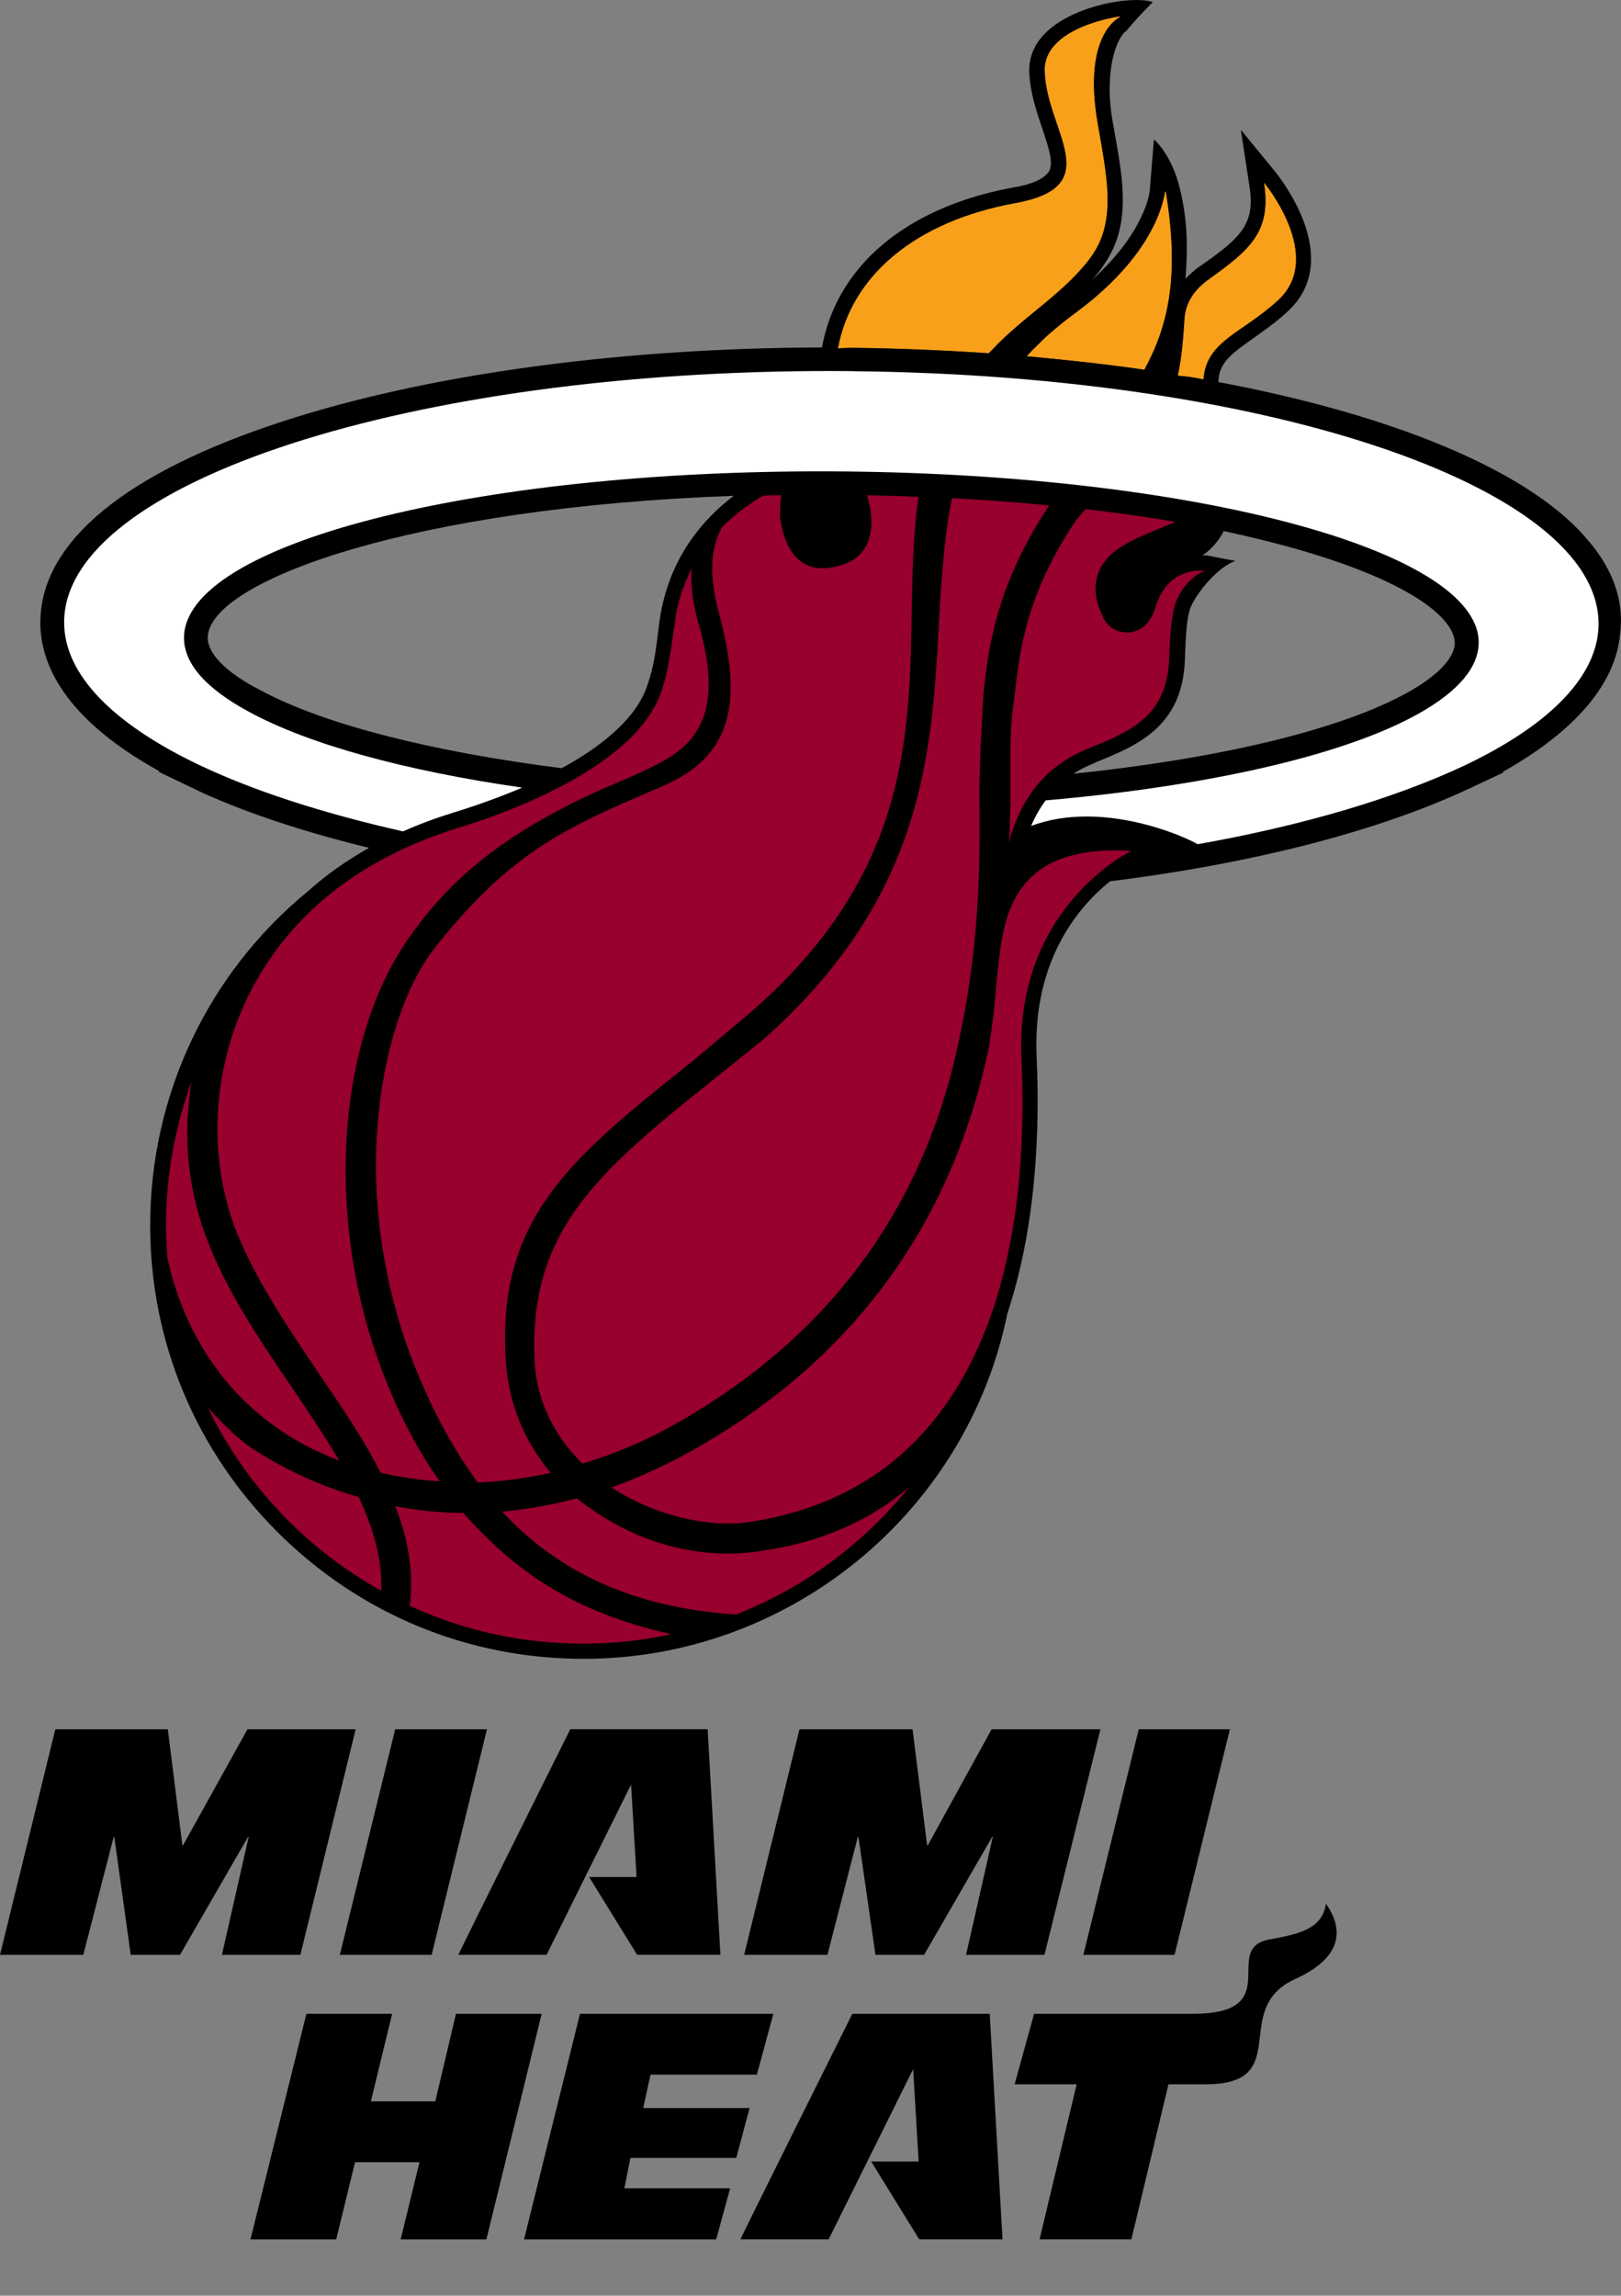 <?xml version="1.0" encoding="UTF-8"?>
<svg id="Layer" xmlns="http://www.w3.org/2000/svg" viewBox="0 0 420 594.81">
  <rect x="0" y="0" width="420" height="594.81" fill="#808080" stroke="none"/>
  <defs>
    <style>
      .cls-1, .cls-2, .cls-3, .cls-4 {
        stroke-width: 0px;
      }

      .cls-2 {
        fill: #98002e;
      }

      .cls-3 {
        fill: #f9a01b;
      }

      .cls-4 {
        fill: #fff;
      }

      .cls-5 {
        fill: none;
        stroke: #f9a01b;
        stroke-width: .17px;
      }
    </style>
  </defs>
  <path class="cls-1" d="m410.34,138.69c-15.59-17.33-50.25-31.35-94.67-39.7.16-5.04,3.31-7.25,8.82-11.18,2.84-2.05,6.14-4.25,9.45-7.4,14.33-13.7-2.52-34.5-3.15-35.44l-9.29-11.34,2.21,14.49c1.58,9.92-2.05,13.39-12.92,20.95-1.42.95-2.52,2.05-3.62,3.15.47-6.62.79-14.02-1.42-23.16-2.21-9.29-6.77-12.92-6.77-12.92l-1.1,13.39c0,.16-1.1,10.55-14.96,23,1.26-1.42,2.36-2.68,3.31-4.25,6.77-9.92,4.88-21.11,2.52-34.18l-.47-2.68c-2.36-13.55,1.26-22.05,3.62-23.47,2.21-2.84,6.77-7.4,6.77-7.4,0,0-2.36-1.1-9.14-.16-8.66,1.26-23.31,6.46-22.84,18.27.16,5.2,1.89,10.24,3.31,14.49,1.58,4.73,3.15,9.14,1.73,11.34-1.1,1.73-4.25,3.31-9.29,4.1-20.48,3.78-36.07,13.23-44.11,26.94-2.68,4.57-4.41,9.29-5.36,14.49-50.72.16-98.77,6.46-135.94,17.96-41.74,12.92-64.74,30.56-66.47,50.88-.95,10.71,3.94,26.15,30.72,40.96l-.16.16,7.56,3.62h0l3.94,1.89h0c12.29,5.51,26.78,10.24,43,14.18-5.83,3.31-11.03,6.93-15.75,11.18-25.99,21.27-40.96,52.93-40.96,86.64,0,29.93,11.66,58.13,32.92,79.39,21.27,21.27,49.3,32.92,79.39,32.92,53.08,0,99.24-37.65,109.79-89.47,8.98-27.09,8.03-56.08,7.56-67.1-.95-24.89,11.34-38.75,19.06-44.89,35.44-4.41,66.79-12.29,90.1-22.68h0l3.78-1.73h0l8.03-3.78-.16-.16c18.74-10.55,29.3-22.84,30.4-35.91,1.1-8.98-2.21-17.48-9.45-25.36m-36.39,21.74c3.15,3.47,2.99,5.83,2.99,6.46-.32,4.1-5.36,8.98-13.86,13.39h0c-17.8,9.29-48.52,16.38-84.9,20.16,1.58-1.1,3.31-1.89,5.2-2.68l.63-.32c10.55-4.25,22.37-9.14,23-26.46.16-2.84.16-11.18,1.73-14.18,1.89-3.94,6.93-9.92,11.34-11.5l-7.4-1.42h-1.1c2.52-1.73,4.25-3.94,5.51-6.3,29.61,6.3,49.46,14.65,56.86,22.84m-320.08,4.25c1.26-14.33,52.77-33.24,136.26-36.23-7.72,5.83-16.85,15.91-19.22,32.29l-.79,6.14c-.47,3.78-1.26,7.72-2.68,11.5-3.15,8.35-12.29,15.44-21.9,20.64-33.55-4.25-61.59-11.34-77.97-20.16h0c-9.29-4.73-14.18-9.92-13.7-14.18"/>
  <polygon class="cls-1" points="111.84 506.5 126.17 448.06 102.39 448.06 88.05 506.5 111.84 506.5"/>
  <path class="cls-1" d="m163.51,462.39l1.42,23.94h-12.29l12.44,20.16h21.58l-3.31-58.44h-35.6s-29.14,58.44-28.98,58.44h22.84l21.9-44.11h0Z"/>
  <polygon class="cls-1" points="108.69 560.21 103.81 580.22 126.02 580.22 140.35 521.78 118.14 521.78 112.78 544.46 96.09 544.46 101.6 521.78 79.39 521.78 64.9 580.22 87.11 580.22 91.99 560.21 108.69 560.21"/>
  <polygon class="cls-1" points="161.77 566.98 163.35 559.11 190.76 559.11 194.22 546.19 166.66 546.19 168.55 537.53 196.11 537.53 200.37 521.78 150.27 521.78 135.78 580.22 185.56 580.22 189.18 566.98 161.77 566.98"/>
  <polygon class="cls-1" points="304.33 506.5 318.66 448.06 295.04 448.06 280.7 506.5 304.33 506.5"/>
  <path class="cls-1" d="m343.55,493.26c3.15,4.41,6.62,12.92-8.03,19.53-17.01,7.72,0,27.25-23.16,27.25h-9.61l-9.61,40.17h-23.79l9.61-40.17h-16.07l5.04-18.27h41.11c24.42,0,7.25-16.85,19.69-19.22,8.66-1.58,13.86-2.99,14.81-9.29"/>
  <polygon class="cls-1" points="47.26 478.14 43.48 448.06 14.33 448.06 0 506.5 21.58 506.5 29.46 475.94 29.61 475.94 33.87 506.5 46.63 506.5 64.27 475.94 64.43 475.94 57.5 506.5 77.82 506.5 92.15 448.06 64.11 448.06 47.41 478.14 47.26 478.14"/>
  <polygon class="cls-1" points="240.22 478.14 236.44 448.06 207.14 448.06 192.81 506.5 214.39 506.5 222.26 475.94 222.42 475.94 226.83 506.5 239.43 506.5 257.07 475.94 257.23 475.94 250.3 506.5 270.62 506.5 285.11 448.06 256.92 448.06 240.38 478.14 240.22 478.14"/>
  <path class="cls-1" d="m236.6,536.11l1.42,23.94h-12.29l12.44,20.16h21.58l-3.31-58.44h-35.6s-29.14,58.44-28.98,58.44h22.84l21.9-44.11h0Z"/>
  <path class="cls-2" d="m43.32,325.51c2.99,14.81,11.34,32.45,28.2,44.26,5.04,3.62,10.55,6.46,16.38,8.66-3.62-6.14-7.88-12.44-12.13-18.74-8.03-11.81-16.38-24.1-21.58-37.17-5.51-13.55-6.93-27.88-4.57-42.22-4.25,11.66-6.62,24.26-6.62,37.33,0,2.68.16,5.2.32,7.88"/>
  <path class="cls-2" d="m61.43,319.52c5.04,12.44,13.07,24.26,20.79,35.76,5.99,8.82,11.97,17.48,16.38,26.31,4.88,1.1,10.08,1.89,15.28,2.21-5.36-7.72-10.08-16.38-14.02-26.46-15.59-38.75-13.39-86.48,5.99-114.2,9.92-14.33,21.9-23.94,37.17-32.29,13.23-7.25,21.42-9.29,29.93-14.33,9.14-5.51,14.02-14.49,8.03-34.97-1.73-5.99-2.05-10.71-1.73-14.33-2.05,4.1-3.78,8.66-4.41,14.18h0c-.95,5.83-1.42,12.13-3.78,18.59-8.03,21.11-47.26,32.92-52.3,34.5-14.81,4.57-26.78,11.34-36.07,19.53-26.78,23.79-31.66,59.54-21.27,85.53"/>
  <path class="cls-2" d="m224.62,128.29c.47,1.26.63,2.68.95,3.94.95,7.4-1.26,13.39-10.24,14.81-9.29,1.58-12.44-6.62-13.23-13.23,0-2.36.16-4.1.32-5.51-1.58,0-3.15,0-4.73.16-2.99,1.73-6.93,4.41-10.71,8.19-1.89,3.94-4.1,9.61-.63,22.53,6.14,22.84,3.47,36.7-14.81,44.58-23.47,10.08-38.44,16.07-58.44,41.27-9.61,11.97-14.81,31.98-15.59,51.98-.79,19.53,3.15,40.33,10.08,57.34,4.57,11.34,9.92,21.27,16.22,29.77,6.3-.32,12.6-1.1,18.9-2.52-6.93-8.19-11.03-18.11-11.66-29.3-2.36-37.17,17.64-52.77,48.36-77.34l13.7-11.5c54.97-46.63,38.91-94.04,44.89-134.68-4.41-.32-8.82-.32-13.39-.47"/>
  <path class="cls-2" d="m246.68,129.08c-1.73,8.03-2.36,16.54-2.99,25.2-2.21,35.28-1.1,75.29-45.84,114.99l-13.55,10.87c-29.93,23.94-46.94,38.91-45.84,71.51.32,10.71,4.88,20.16,12.44,27.57,8.35-2.52,16.7-5.99,24.57-10.55,38.91-22.05,63.32-54.97,72.62-97.35,5.99-26.78,5.83-48.52,5.67-66,0-8.82,1.1-26.15,1.1-26.15,1.26-10.87,2.99-26.31,15.75-46.31.47-.63.79-1.26,1.26-1.89-7.88-.79-16.38-1.42-25.2-1.89"/>
  <path class="cls-2" d="m259.75,242.49h0c-1.26,6.46-1.58,13.55-2.36,20.64-.32,2.68-.79,5.36-1.1,7.88-.16.79-.32,1.42-.47,2.21-9.77,44.58-35.13,79.23-76.08,102.39-7.09,3.94-14.18,7.25-21.27,9.77,11.97,7.88,25.99,10.4,35.6,8.98,36.7-5.51,54.5-29.46,63.17-54.97,8.82-26.31,7.88-54.34,7.4-65.84-1.42-38.75,28.51-53.08,28.51-53.08-23.16-1.42-30.87,8.66-33.39,22.05"/>
  <path class="cls-2" d="m235.34,385.52c-14.96,12.6-31.19,15.28-38.44,16.38-14.49,2.21-31.5-1.26-46.63-13.07-.32-.16-.47-.47-.79-.63-6.46,1.73-12.92,2.84-19.38,3.47,14.81,15.91,34.34,24.89,60.33,26.62h.32c17.8-6.93,33.24-18.59,45.05-33.24-.16.16-.32.32-.47.47"/>
  <path class="cls-2" d="m98.77,412.14c.32-8.19-2.05-16.22-5.83-24.26-8.98-2.52-17.8-6.46-26.15-11.66-4.73-2.84-8.98-7.25-12.92-11.5h0c9.77,20.16,25.52,36.7,44.89,47.41h0Z"/>
  <path class="cls-2" d="m173.59,423.33c-14.65-3.31-27.09-8.51-38.12-16.85-5.67-4.25-10.71-9.14-15.44-14.49-5.99,0-11.81-.63-17.64-1.73,3.31,8.35,4.88,16.85,3.78,25.83h0c13.7,6.3,28.83,9.77,44.89,9.77,7.72,0,15.28-.79,22.53-2.36.16-.16,0-.16,0-.16"/>
  <path class="cls-2" d="m299.29,157.59c-2.52,8.35-10.87,7.4-13.23,2.84-3.78-7.25-2.36-12.76,1.58-16.54,3.94-3.78,10.4-5.83,16.85-8.66h.16c-7.25-1.26-15.12-2.36-23.31-3.31-.16.16-.16.32-.32.32-.79.79-1.42,1.73-2.21,2.52-13.07,19.53-14.65,34.18-15.91,45.37l-.47,3.47c-.79,5.83-.63,13.23-.63,21.9v3.62c-.16,2.99-.16,5.99-.32,8.82h.16c.16-1.26.16-1.73.16-1.1,3.62-11.81,10.4-18.9,20.01-22.84,10.4-4.25,20.48-8.03,21.11-23,.16-6.3.63-12.6,2.05-15.75,2.68-5.83,7.25-7.4,7.25-7.4-5.04-.32-10.55,1.73-12.92,9.77"/>
  <path class="cls-3" d="m311.73,98.2c.79-10.08,10.24-11.97,19.53-20.64,11.81-11.18-3.62-29.93-3.62-29.93,1.89,12.6-3.94,17.33-14.49,24.89-3.31,2.36-5.83,5.67-6.14,9.92-.32,4.73-.63,9.77-1.73,14.81,2.21.16,4.41.47,6.46.95"/>
  <path class="cls-5" d="m311.73,98.2c.79-10.08,10.24-11.97,19.53-20.64,11.81-11.18-3.62-29.93-3.62-29.93,1.89,12.6-3.94,17.33-14.49,24.89-3.31,2.36-5.83,5.67-6.14,9.92-.32,4.73-.63,9.77-1.73,14.81,2.21.16,4.41.47,6.46.95Z"/>
  <path class="cls-3" d="m279.28,80.72c-2.84,2.05-5.51,4.25-8.03,6.46-1.73,1.73-3.47,3.31-5.04,5.04,10.4.95,20.48,2.05,30.24,3.47,6.14-11.34,9.14-24.1,5.51-46-.16,0-.95,14.81-22.68,31.03"/>
  <path class="cls-5" d="m279.28,80.72c-2.84,2.05-5.51,4.25-8.03,6.46-1.73,1.73-3.47,3.31-5.04,5.04,10.4.95,20.48,2.05,30.24,3.47,6.14-11.34,9.14-24.1,5.51-46-.16,0-.95,14.81-22.68,31.03Z"/>
  <path class="cls-3" d="m221.16,90.01c11.81.16,23.47.63,34.97,1.42l1.1-1.1c7.56-8.19,19.38-15.12,25.68-24.26,6.3-9.14,3.78-20.32,1.42-34.02-4.1-23.47,5.83-27.72,5.83-27.72,0,0-19.85,2.68-19.38,14.18.47,15.44,16.38,29.77-7.56,34.18-26.15,4.73-42.53,18.9-46,37.49,1.42-.16,2.68-.16,3.94-.16"/>
  <path class="cls-5" d="m221.16,90.01c11.81.16,23.47.63,34.97,1.42l1.1-1.1c7.56-8.19,19.38-15.12,25.68-24.26,6.3-9.14,3.78-20.32,1.42-34.02-4.1-23.47,5.83-27.72,5.83-27.72,0,0-19.85,2.68-19.38,14.18.47,15.44,16.38,29.77-7.56,34.18-26.15,4.73-42.53,18.9-46,37.49,1.42-.16,2.68-.16,3.94-.16Z"/>
  <path class="cls-4" d="m221.16,96.16c-109.79-1.1-201.31,27.25-204.46,63.17-1.26,14.33,11.66,27.72,34.65,38.75,14.18,6.77,32.13,12.6,53.08,17.33,4.25-1.89,8.51-3.47,13.07-4.88,3.62-1.1,10.4-3.31,17.8-6.46-30.72-4.41-55.6-11.34-70.88-19.69-11.34-6.14-17.33-12.92-16.7-20.16,2.21-24.26,78.92-43,171.54-42.06,92.62.95,166.03,21.27,163.82,45.37-.63,6.62-6.77,12.76-17.17,18.27-19.38,10.24-53.56,17.96-94.98,21.58-1.42,1.89-2.68,4.1-3.78,6.62,18.9-7.09,40.64,3.47,40.64,3.47,0,0,1.42.63,2.52,1.26,27.57-4.88,51.19-11.97,68.99-20.32,20.95-9.92,33.71-22.05,34.81-34.97,2.99-36.07-83.33-66.16-192.96-67.26"/>
</svg>